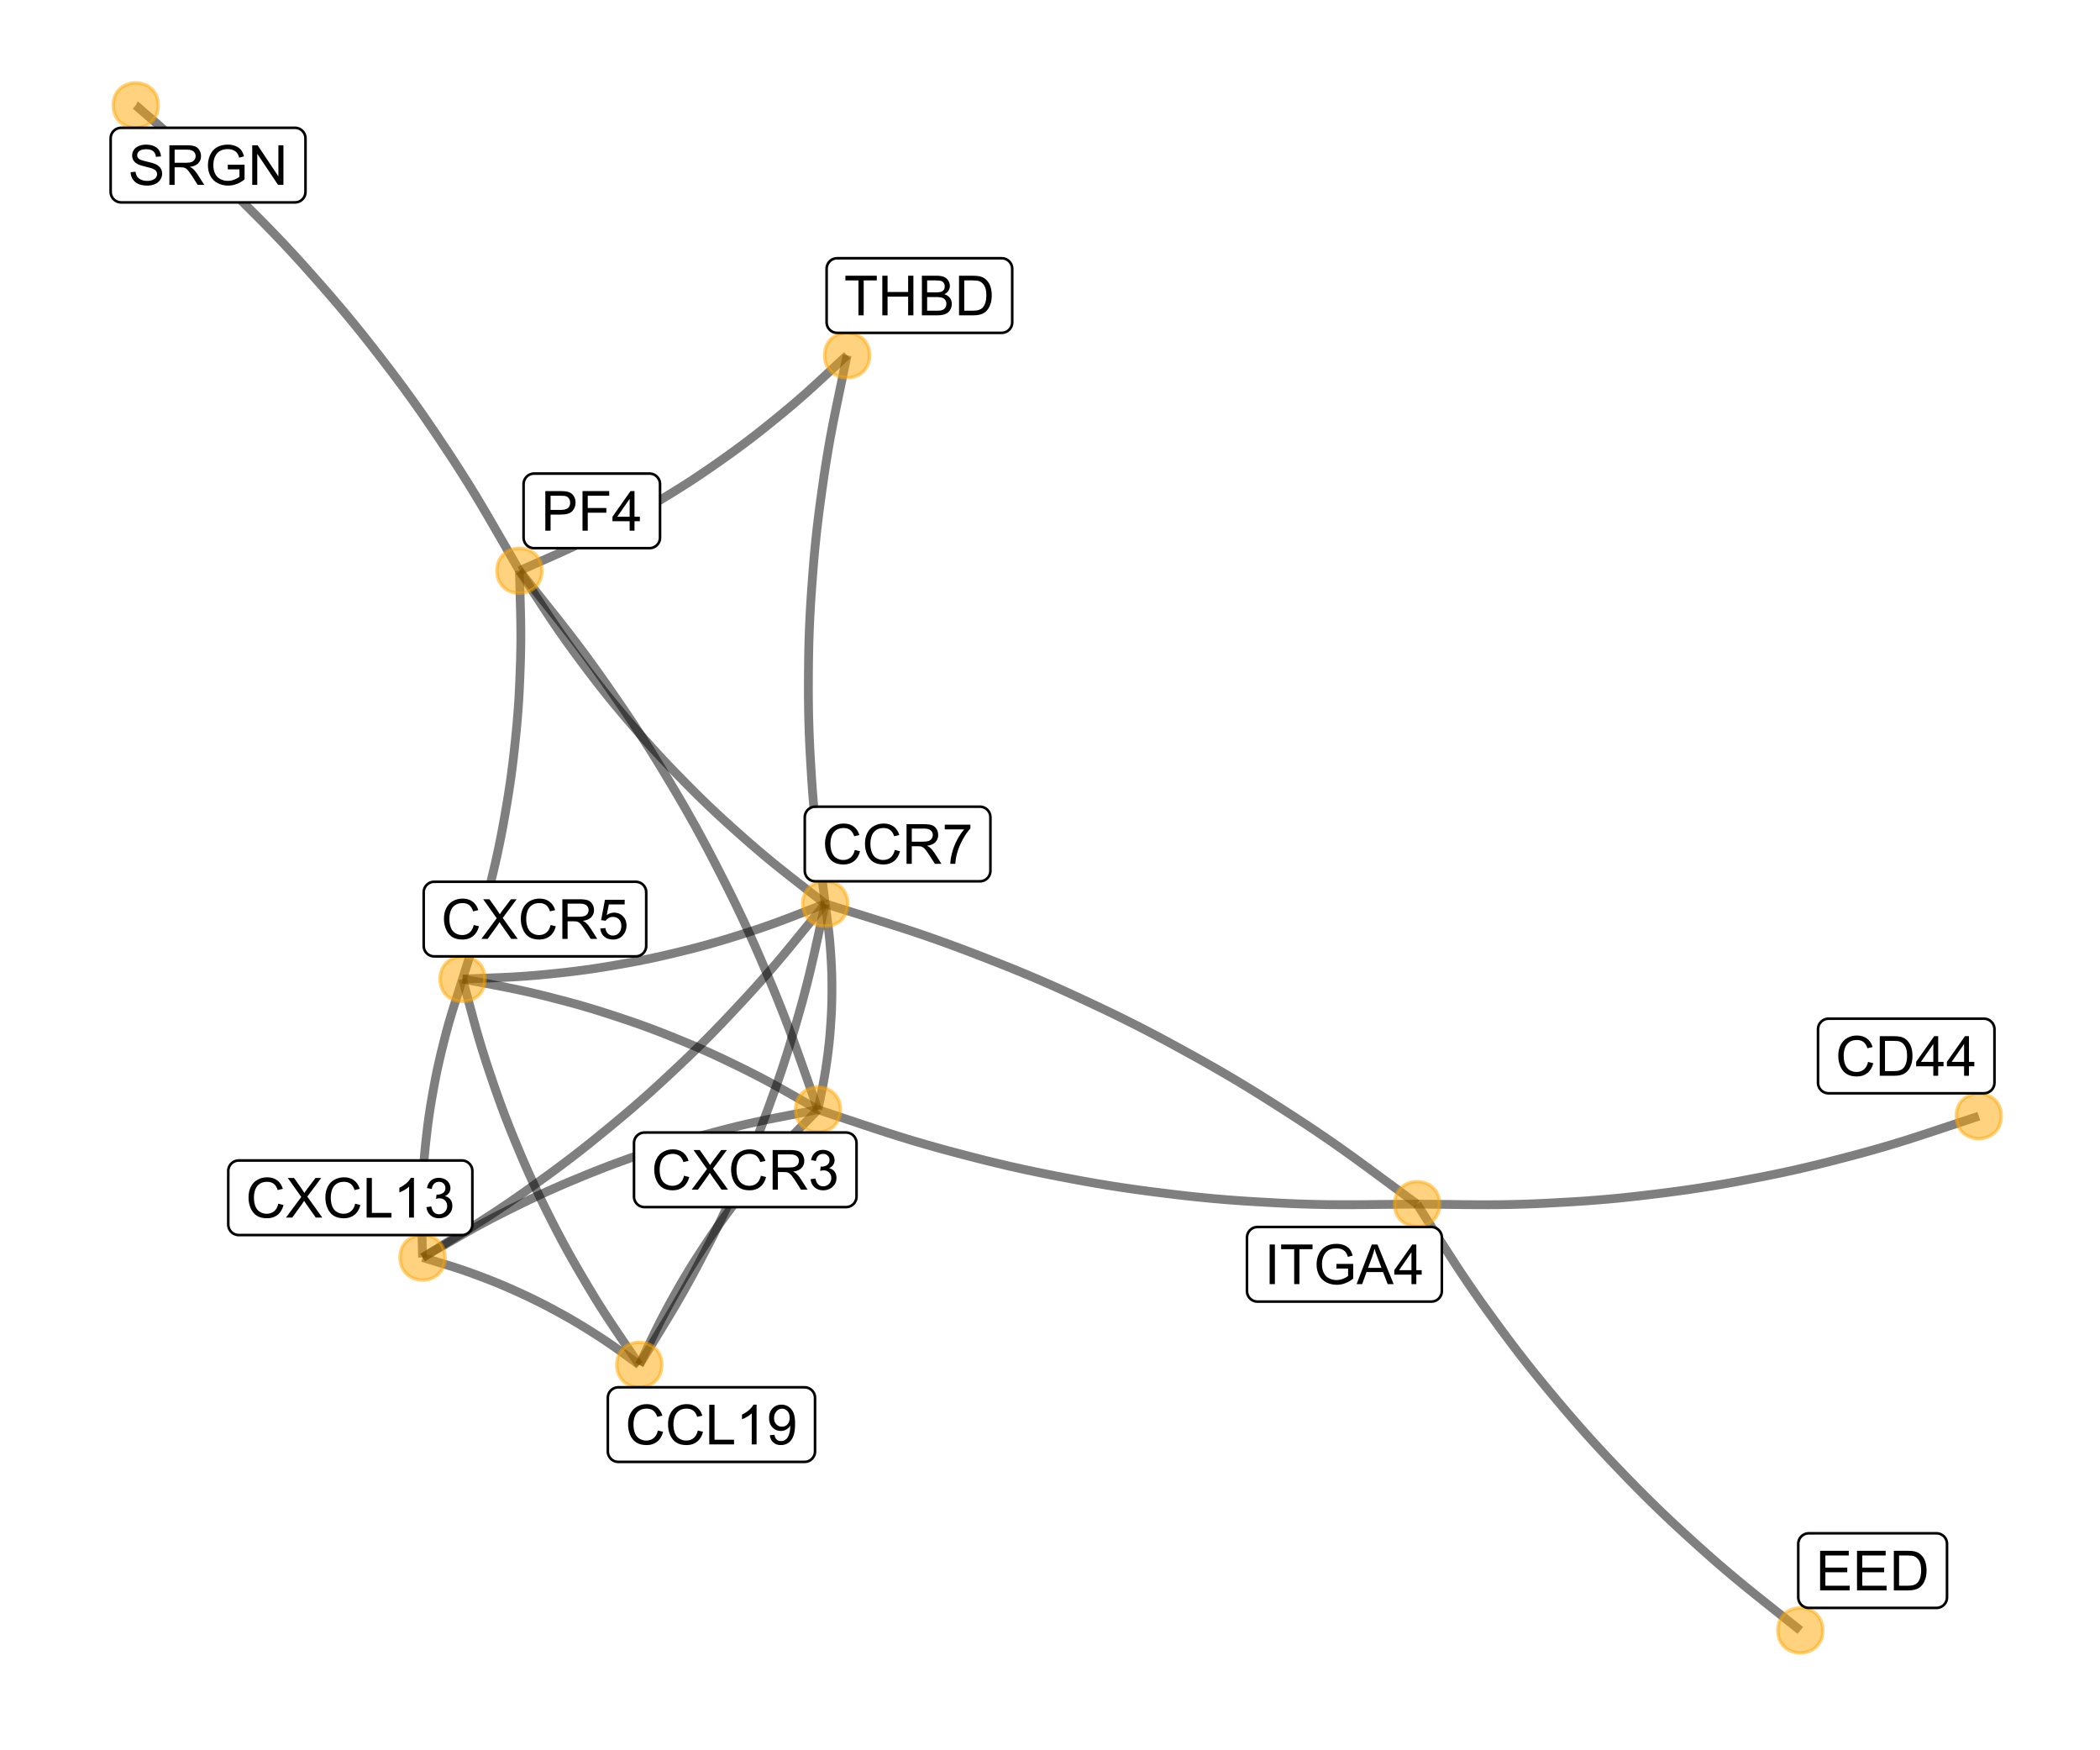 <?xml version="1.0" encoding="UTF-8"?>
<svg xmlns="http://www.w3.org/2000/svg" xmlns:xlink="http://www.w3.org/1999/xlink" width="432pt" height="360pt" viewBox="0 0 432 360" version="1.1">
<defs>
<g>
<symbol overflow="visible" id="glyph0-0">
<path style="stroke:none;" d="M 1.422 0 L 1.422 -7.113 L 7.113 -7.113 L 7.113 0 Z M 1.602 -0.18 L 6.934 -0.18 L 6.934 -6.934 L 1.602 -6.934 Z M 1.602 -0.18 "/>
</symbol>
<symbol overflow="visible" id="glyph0-1">
<path style="stroke:none;" d="M 6.691 -2.855 L 7.77 -2.586 C 7.543 -1.695 7.133 -1.02 6.547 -0.559 C 5.957 -0.09 5.242 0.141 4.395 0.141 C 3.516 0.141 2.801 -0.035 2.254 -0.395 C 1.703 -0.75 1.285 -1.27 0.996 -1.949 C 0.707 -2.625 0.562 -3.352 0.566 -4.133 C 0.562 -4.977 0.723 -5.719 1.051 -6.352 C 1.371 -6.984 1.836 -7.465 2.438 -7.793 C 3.035 -8.121 3.691 -8.285 4.414 -8.285 C 5.227 -8.285 5.914 -8.074 6.469 -7.66 C 7.023 -7.242 7.41 -6.66 7.629 -5.914 L 6.57 -5.664 C 6.375 -6.254 6.102 -6.684 5.746 -6.957 C 5.383 -7.223 4.93 -7.359 4.391 -7.363 C 3.758 -7.359 3.234 -7.211 2.82 -6.914 C 2.398 -6.613 2.105 -6.207 1.934 -5.703 C 1.762 -5.195 1.676 -4.676 1.68 -4.141 C 1.676 -3.445 1.777 -2.84 1.98 -2.324 C 2.184 -1.805 2.496 -1.418 2.922 -1.168 C 3.348 -0.91 3.809 -0.785 4.309 -0.785 C 4.906 -0.785 5.418 -0.957 5.84 -1.305 C 6.258 -1.652 6.543 -2.168 6.691 -2.855 Z M 6.691 -2.855 "/>
</symbol>
<symbol overflow="visible" id="glyph0-2">
<path style="stroke:none;" d="M 0.051 0 L 3.199 -4.246 L 0.422 -8.148 L 1.707 -8.148 L 3.184 -6.059 C 3.488 -5.621 3.707 -5.285 3.84 -5.059 C 4.02 -5.348 4.234 -5.656 4.484 -5.984 L 6.125 -8.148 L 7.297 -8.148 L 4.434 -4.309 L 7.52 0 L 6.184 0 L 4.133 -2.906 C 4.016 -3.07 3.898 -3.25 3.777 -3.449 C 3.594 -3.152 3.465 -2.949 3.391 -2.84 L 1.344 0 Z M 0.051 0 "/>
</symbol>
<symbol overflow="visible" id="glyph0-3">
<path style="stroke:none;" d="M 0.832 0 L 0.832 -8.148 L 1.91 -8.148 L 1.91 -0.961 L 5.926 -0.961 L 5.926 0 Z M 0.832 0 "/>
</symbol>
<symbol overflow="visible" id="glyph0-4">
<path style="stroke:none;" d="M 4.238 0 L 3.238 0 L 3.238 -6.375 C 2.996 -6.145 2.68 -5.914 2.293 -5.684 C 1.898 -5.453 1.547 -5.281 1.238 -5.168 L 1.238 -6.137 C 1.793 -6.395 2.285 -6.715 2.707 -7.09 C 3.125 -7.465 3.418 -7.828 3.594 -8.18 L 4.238 -8.18 Z M 4.238 0 "/>
</symbol>
<symbol overflow="visible" id="glyph0-5">
<path style="stroke:none;" d="M 0.477 -2.152 L 1.477 -2.285 C 1.594 -1.715 1.789 -1.305 2.062 -1.059 C 2.336 -0.805 2.672 -0.68 3.074 -0.684 C 3.539 -0.68 3.934 -0.844 4.262 -1.172 C 4.582 -1.496 4.746 -1.898 4.75 -2.383 C 4.746 -2.84 4.598 -3.219 4.301 -3.52 C 4 -3.816 3.617 -3.965 3.156 -3.969 C 2.965 -3.965 2.73 -3.93 2.449 -3.855 L 2.562 -4.734 C 2.625 -4.727 2.68 -4.723 2.723 -4.723 C 3.148 -4.723 3.531 -4.832 3.871 -5.055 C 4.211 -5.277 4.383 -5.621 4.383 -6.086 C 4.383 -6.449 4.258 -6.754 4.012 -6.996 C 3.762 -7.238 3.441 -7.359 3.051 -7.359 C 2.66 -7.359 2.336 -7.234 2.078 -6.992 C 1.816 -6.742 1.648 -6.375 1.578 -5.891 L 0.578 -6.07 C 0.699 -6.738 0.977 -7.254 1.41 -7.625 C 1.844 -7.992 2.383 -8.18 3.027 -8.18 C 3.469 -8.18 3.879 -8.082 4.254 -7.895 C 4.629 -7.699 4.914 -7.441 5.113 -7.113 C 5.312 -6.781 5.414 -6.43 5.414 -6.062 C 5.414 -5.707 5.316 -5.387 5.129 -5.102 C 4.938 -4.809 4.66 -4.578 4.289 -4.414 C 4.77 -4.297 5.141 -4.066 5.41 -3.719 C 5.676 -3.367 5.812 -2.93 5.812 -2.406 C 5.812 -1.691 5.551 -1.09 5.035 -0.598 C 4.512 -0.105 3.855 0.141 3.066 0.145 C 2.348 0.141 1.754 -0.07 1.285 -0.492 C 0.809 -0.918 0.539 -1.469 0.477 -2.152 Z M 0.477 -2.152 "/>
</symbol>
<symbol overflow="visible" id="glyph0-6">
<path style="stroke:none;" d="M 0.895 0 L 0.895 -8.148 L 4.508 -8.148 C 5.23 -8.145 5.785 -8.07 6.164 -7.926 C 6.539 -7.777 6.84 -7.52 7.066 -7.152 C 7.293 -6.781 7.406 -6.371 7.406 -5.926 C 7.406 -5.344 7.219 -4.855 6.844 -4.461 C 6.469 -4.062 5.891 -3.812 5.113 -3.707 C 5.395 -3.566 5.609 -3.43 5.762 -3.301 C 6.074 -3.008 6.375 -2.648 6.656 -2.219 L 8.074 0 L 6.719 0 L 5.641 -1.695 C 5.324 -2.18 5.066 -2.555 4.863 -2.816 C 4.66 -3.074 4.477 -3.258 4.316 -3.363 C 4.152 -3.465 3.988 -3.535 3.824 -3.578 C 3.699 -3.602 3.5 -3.613 3.223 -3.617 L 1.973 -3.617 L 1.973 0 Z M 1.973 -4.551 L 4.289 -4.551 C 4.781 -4.547 5.164 -4.598 5.445 -4.703 C 5.719 -4.801 5.93 -4.965 6.078 -5.191 C 6.219 -5.418 6.293 -5.66 6.297 -5.926 C 6.293 -6.305 6.152 -6.621 5.875 -6.871 C 5.594 -7.117 5.152 -7.242 4.551 -7.246 L 1.973 -7.246 Z M 1.973 -4.551 "/>
</symbol>
<symbol overflow="visible" id="glyph0-7">
<path style="stroke:none;" d="M 0.473 -2.133 L 1.523 -2.223 C 1.602 -1.707 1.781 -1.324 2.062 -1.07 C 2.344 -0.809 2.684 -0.68 3.09 -0.684 C 3.566 -0.68 3.977 -0.859 4.312 -1.227 C 4.645 -1.586 4.809 -2.07 4.812 -2.672 C 4.809 -3.242 4.648 -3.691 4.332 -4.023 C 4.008 -4.352 3.59 -4.516 3.074 -4.52 C 2.75 -4.516 2.457 -4.441 2.199 -4.297 C 1.938 -4.148 1.734 -3.961 1.59 -3.73 L 0.648 -3.852 L 1.438 -8.035 L 5.492 -8.035 L 5.492 -7.078 L 2.238 -7.078 L 1.801 -4.891 C 2.285 -5.23 2.801 -5.402 3.34 -5.402 C 4.051 -5.402 4.648 -5.152 5.141 -4.66 C 5.625 -4.164 5.871 -3.531 5.875 -2.762 C 5.871 -2.02 5.656 -1.383 5.23 -0.852 C 4.703 -0.188 3.988 0.141 3.09 0.141 C 2.344 0.141 1.738 -0.066 1.273 -0.48 C 0.805 -0.895 0.539 -1.445 0.473 -2.133 Z M 0.473 -2.133 "/>
</symbol>
<symbol overflow="visible" id="glyph0-8">
<path style="stroke:none;" d="M 0.879 0 L 0.879 -8.148 L 3.949 -8.148 C 4.488 -8.145 4.902 -8.117 5.191 -8.07 C 5.59 -8 5.922 -7.875 6.195 -7.688 C 6.461 -7.5 6.68 -7.234 6.848 -6.898 C 7.012 -6.559 7.094 -6.191 7.098 -5.789 C 7.094 -5.094 6.875 -4.508 6.434 -4.031 C 5.992 -3.551 5.195 -3.309 4.047 -3.312 L 1.957 -3.312 L 1.957 0 Z M 1.957 -4.273 L 4.062 -4.273 C 4.754 -4.27 5.25 -4.398 5.543 -4.66 C 5.836 -4.918 5.98 -5.285 5.984 -5.758 C 5.98 -6.098 5.895 -6.391 5.727 -6.633 C 5.551 -6.875 5.324 -7.035 5.047 -7.113 C 4.859 -7.16 4.523 -7.184 4.039 -7.184 L 1.957 -7.184 Z M 1.957 -4.273 "/>
</symbol>
<symbol overflow="visible" id="glyph0-9">
<path style="stroke:none;" d="M 0.934 0 L 0.934 -8.148 L 6.43 -8.148 L 6.43 -7.184 L 2.012 -7.184 L 2.012 -4.664 L 5.836 -4.664 L 5.836 -3.699 L 2.012 -3.699 L 2.012 0 Z M 0.934 0 "/>
</symbol>
<symbol overflow="visible" id="glyph0-10">
<path style="stroke:none;" d="M 3.68 0 L 3.68 -1.949 L 0.145 -1.949 L 0.145 -2.867 L 3.863 -8.148 L 4.68 -8.148 L 4.68 -2.867 L 5.781 -2.867 L 5.781 -1.949 L 4.68 -1.949 L 4.68 0 Z M 3.68 -2.867 L 3.68 -6.539 L 1.129 -2.867 Z M 3.68 -2.867 "/>
</symbol>
<symbol overflow="visible" id="glyph0-11">
<path style="stroke:none;" d="M 0.621 -1.883 L 1.582 -1.973 C 1.664 -1.516 1.82 -1.188 2.051 -0.988 C 2.277 -0.781 2.57 -0.68 2.934 -0.684 C 3.238 -0.68 3.508 -0.75 3.742 -0.895 C 3.973 -1.031 4.164 -1.219 4.312 -1.457 C 4.461 -1.691 4.582 -2.008 4.684 -2.41 C 4.781 -2.809 4.832 -3.219 4.836 -3.633 C 4.832 -3.676 4.832 -3.742 4.828 -3.836 C 4.625 -3.512 4.352 -3.254 4.008 -3.059 C 3.66 -2.859 3.285 -2.758 2.883 -2.762 C 2.207 -2.758 1.637 -3.004 1.172 -3.496 C 0.703 -3.984 0.469 -4.629 0.473 -5.43 C 0.469 -6.254 0.711 -6.918 1.203 -7.422 C 1.688 -7.926 2.301 -8.18 3.035 -8.18 C 3.562 -8.18 4.043 -8.035 4.484 -7.75 C 4.922 -7.465 5.258 -7.059 5.484 -6.531 C 5.711 -6.004 5.824 -5.238 5.828 -4.238 C 5.824 -3.195 5.711 -2.367 5.488 -1.754 C 5.262 -1.133 4.926 -0.664 4.48 -0.344 C 4.031 -0.02 3.508 0.141 2.91 0.141 C 2.273 0.141 1.754 -0.035 1.352 -0.391 C 0.945 -0.742 0.703 -1.238 0.621 -1.883 Z M 4.719 -5.48 C 4.715 -6.051 4.562 -6.508 4.258 -6.844 C 3.949 -7.18 3.582 -7.348 3.156 -7.352 C 2.707 -7.348 2.32 -7.164 1.992 -6.805 C 1.664 -6.438 1.5 -5.969 1.5 -5.395 C 1.5 -4.875 1.656 -4.453 1.969 -4.129 C 2.281 -3.805 2.668 -3.645 3.129 -3.645 C 3.59 -3.645 3.969 -3.805 4.27 -4.129 C 4.566 -4.453 4.715 -4.902 4.719 -5.48 Z M 4.719 -5.48 "/>
</symbol>
<symbol overflow="visible" id="glyph0-12">
<path style="stroke:none;" d="M 2.949 0 L 2.949 -7.184 L 0.266 -7.184 L 0.266 -8.148 L 6.723 -8.148 L 6.723 -7.184 L 4.027 -7.184 L 4.027 0 Z M 2.949 0 "/>
</symbol>
<symbol overflow="visible" id="glyph0-13">
<path style="stroke:none;" d="M 0.91 0 L 0.91 -8.148 L 1.988 -8.148 L 1.988 -4.801 L 6.223 -4.801 L 6.223 -8.148 L 7.301 -8.148 L 7.301 0 L 6.223 0 L 6.223 -3.84 L 1.988 -3.84 L 1.988 0 Z M 0.91 0 "/>
</symbol>
<symbol overflow="visible" id="glyph0-14">
<path style="stroke:none;" d="M 0.832 0 L 0.832 -8.148 L 3.891 -8.148 C 4.512 -8.145 5.008 -8.062 5.387 -7.898 C 5.762 -7.734 6.059 -7.48 6.27 -7.137 C 6.48 -6.793 6.586 -6.434 6.59 -6.062 C 6.586 -5.711 6.492 -5.383 6.305 -5.078 C 6.117 -4.77 5.832 -4.523 5.453 -4.336 C 5.941 -4.188 6.32 -3.938 6.586 -3.594 C 6.852 -3.242 6.984 -2.832 6.984 -2.363 C 6.984 -1.977 6.902 -1.621 6.742 -1.297 C 6.578 -0.965 6.379 -0.715 6.145 -0.539 C 5.906 -0.359 5.609 -0.223 5.254 -0.137 C 4.895 -0.043 4.457 0 3.941 0 Z M 1.91 -4.723 L 3.672 -4.723 C 4.148 -4.723 4.492 -4.754 4.703 -4.816 C 4.973 -4.898 5.18 -5.031 5.32 -5.223 C 5.461 -5.41 5.531 -5.648 5.531 -5.934 C 5.531 -6.203 5.465 -6.441 5.336 -6.648 C 5.203 -6.852 5.016 -6.992 4.777 -7.07 C 4.535 -7.145 4.125 -7.184 3.539 -7.184 L 1.91 -7.184 Z M 1.91 -0.961 L 3.941 -0.961 C 4.285 -0.961 4.527 -0.973 4.672 -1 C 4.918 -1.043 5.129 -1.117 5.297 -1.223 C 5.461 -1.324 5.598 -1.477 5.707 -1.676 C 5.812 -1.871 5.863 -2.098 5.867 -2.363 C 5.863 -2.66 5.785 -2.926 5.633 -3.152 C 5.477 -3.375 5.262 -3.531 4.988 -3.625 C 4.707 -3.715 4.312 -3.762 3.797 -3.762 L 1.91 -3.762 Z M 1.91 -0.961 "/>
</symbol>
<symbol overflow="visible" id="glyph0-15">
<path style="stroke:none;" d="M 0.879 0 L 0.879 -8.148 L 3.684 -8.148 C 4.312 -8.145 4.797 -8.105 5.137 -8.031 C 5.602 -7.918 6 -7.723 6.328 -7.445 C 6.758 -7.082 7.078 -6.617 7.293 -6.055 C 7.504 -5.484 7.609 -4.84 7.613 -4.117 C 7.609 -3.496 7.539 -2.949 7.395 -2.473 C 7.25 -1.996 7.062 -1.598 6.84 -1.285 C 6.609 -0.969 6.363 -0.723 6.098 -0.547 C 5.828 -0.363 5.504 -0.227 5.125 -0.137 C 4.746 -0.043 4.309 0 3.816 0 Z M 1.957 -0.961 L 3.695 -0.961 C 4.23 -0.961 4.652 -1.008 4.957 -1.109 C 5.262 -1.207 5.504 -1.352 5.691 -1.535 C 5.941 -1.789 6.141 -2.129 6.285 -2.562 C 6.426 -2.992 6.496 -3.516 6.5 -4.133 C 6.496 -4.984 6.359 -5.641 6.082 -6.098 C 5.801 -6.555 5.461 -6.863 5.062 -7.02 C 4.773 -7.129 4.309 -7.184 3.668 -7.184 L 1.957 -7.184 Z M 1.957 -0.961 "/>
</symbol>
<symbol overflow="visible" id="glyph0-16">
<path style="stroke:none;" d="M 1.062 0 L 1.062 -8.148 L 2.141 -8.148 L 2.141 0 Z M 1.062 0 "/>
</symbol>
<symbol overflow="visible" id="glyph0-17">
<path style="stroke:none;" d="M 4.691 -3.195 L 4.691 -4.152 L 8.141 -4.156 L 8.141 -1.133 C 7.609 -0.707 7.062 -0.391 6.5 -0.18 C 5.934 0.035 5.359 0.141 4.77 0.141 C 3.965 0.141 3.234 -0.031 2.586 -0.375 C 1.93 -0.719 1.438 -1.215 1.105 -1.863 C 0.77 -2.512 0.602 -3.234 0.605 -4.035 C 0.602 -4.824 0.77 -5.562 1.102 -6.254 C 1.434 -6.938 1.91 -7.449 2.535 -7.785 C 3.156 -8.117 3.871 -8.285 4.684 -8.285 C 5.27 -8.285 5.805 -8.188 6.281 -8 C 6.758 -7.805 7.129 -7.539 7.402 -7.203 C 7.668 -6.859 7.875 -6.414 8.02 -5.867 L 7.047 -5.602 C 6.922 -6.016 6.77 -6.34 6.59 -6.578 C 6.406 -6.812 6.148 -7.004 5.812 -7.148 C 5.477 -7.289 5.102 -7.359 4.691 -7.363 C 4.195 -7.359 3.77 -7.285 3.41 -7.137 C 3.051 -6.988 2.762 -6.789 2.543 -6.547 C 2.32 -6.297 2.148 -6.031 2.027 -5.742 C 1.82 -5.234 1.715 -4.688 1.719 -4.102 C 1.715 -3.375 1.84 -2.766 2.094 -2.277 C 2.34 -1.785 2.703 -1.422 3.184 -1.188 C 3.66 -0.949 4.168 -0.832 4.707 -0.832 C 5.168 -0.832 5.625 -0.922 6.074 -1.102 C 6.516 -1.281 6.852 -1.473 7.086 -1.68 L 7.086 -3.195 Z M 4.691 -3.195 "/>
</symbol>
<symbol overflow="visible" id="glyph0-18">
<path style="stroke:none;" d="M -0.016 0 L 3.113 -8.148 L 4.273 -8.148 L 7.609 0 L 6.379 0 L 5.43 -2.469 L 2.023 -2.469 L 1.129 0 Z M 2.336 -3.344 L 5.098 -3.344 L 4.246 -5.602 C 3.984 -6.285 3.793 -6.848 3.668 -7.293 C 3.562 -6.766 3.414 -6.246 3.23 -5.734 Z M 2.336 -3.344 "/>
</symbol>
<symbol overflow="visible" id="glyph0-19">
<path style="stroke:none;" d="M 0.539 -7.078 L 0.539 -8.043 L 5.812 -8.043 L 5.812 -7.262 C 5.293 -6.707 4.777 -5.977 4.27 -5.062 C 3.758 -4.148 3.363 -3.207 3.09 -2.238 C 2.887 -1.559 2.762 -0.812 2.707 0 L 1.68 0 C 1.688 -0.641 1.812 -1.414 2.055 -2.32 C 2.293 -3.227 2.641 -4.102 3.094 -4.949 C 3.543 -5.789 4.02 -6.5 4.527 -7.078 Z M 0.539 -7.078 "/>
</symbol>
<symbol overflow="visible" id="glyph0-20">
<path style="stroke:none;" d="M 0.898 0 L 0.898 -8.148 L 6.789 -8.148 L 6.789 -7.184 L 1.977 -7.184 L 1.977 -4.691 L 6.484 -4.691 L 6.484 -3.734 L 1.977 -3.734 L 1.977 -0.961 L 6.98 -0.961 L 6.98 0 Z M 0.898 0 "/>
</symbol>
<symbol overflow="visible" id="glyph0-21">
<path style="stroke:none;" d="M 0.512 -2.617 L 1.527 -2.707 C 1.574 -2.297 1.688 -1.961 1.863 -1.703 C 2.039 -1.441 2.312 -1.23 2.684 -1.07 C 3.051 -0.906 3.465 -0.824 3.934 -0.828 C 4.34 -0.824 4.703 -0.887 5.023 -1.012 C 5.336 -1.133 5.57 -1.301 5.727 -1.512 C 5.875 -1.723 5.953 -1.953 5.957 -2.211 C 5.953 -2.461 5.879 -2.684 5.734 -2.879 C 5.582 -3.066 5.336 -3.23 5 -3.363 C 4.777 -3.445 4.297 -3.574 3.551 -3.758 C 2.801 -3.934 2.273 -4.105 1.977 -4.27 C 1.586 -4.469 1.297 -4.723 1.109 -5.027 C 0.914 -5.328 0.82 -5.664 0.824 -6.039 C 0.82 -6.449 0.938 -6.832 1.172 -7.191 C 1.406 -7.547 1.746 -7.82 2.195 -8.008 C 2.641 -8.191 3.141 -8.285 3.691 -8.285 C 4.293 -8.285 4.824 -8.188 5.289 -7.992 C 5.746 -7.797 6.102 -7.512 6.352 -7.137 C 6.598 -6.758 6.73 -6.328 6.754 -5.852 L 5.719 -5.773 C 5.664 -6.285 5.473 -6.676 5.152 -6.941 C 4.828 -7.203 4.355 -7.336 3.734 -7.336 C 3.078 -7.336 2.605 -7.215 2.309 -6.977 C 2.012 -6.734 1.863 -6.445 1.863 -6.113 C 1.863 -5.816 1.969 -5.578 2.18 -5.391 C 2.383 -5.199 2.922 -5.004 3.801 -4.809 C 4.676 -4.609 5.277 -4.438 5.605 -4.289 C 6.078 -4.07 6.43 -3.793 6.656 -3.457 C 6.883 -3.121 6.996 -2.734 6.996 -2.301 C 6.996 -1.867 6.871 -1.457 6.621 -1.074 C 6.371 -0.688 6.012 -0.391 5.551 -0.18 C 5.082 0.035 4.562 0.141 3.984 0.141 C 3.246 0.141 2.625 0.035 2.129 -0.18 C 1.629 -0.395 1.238 -0.719 0.957 -1.152 C 0.672 -1.582 0.523 -2.07 0.512 -2.617 Z M 0.512 -2.617 "/>
</symbol>
<symbol overflow="visible" id="glyph0-22">
<path style="stroke:none;" d="M 0.867 0 L 0.867 -8.148 L 1.973 -8.148 L 6.25 -1.75 L 6.25 -8.148 L 7.285 -8.148 L 7.285 0 L 6.18 0 L 1.902 -6.402 L 1.902 0 Z M 0.867 0 "/>
</symbol>
</g>
<clipPath id="clip1">
  <path d="M 8.965 5.977 L 426.02 5.977 L 426.02 351.031 L 8.965 351.031 Z M 8.965 5.977 "/>
</clipPath>
</defs>
<g id="surface14">
<rect x="0" y="0" width="432" height="360" style="fill:rgb(100%,100%,100%);fill-opacity:1;stroke:none;"/>
<rect x="0" y="0" width="432" height="360" style="fill:rgb(100%,100%,100%);fill-opacity:1;stroke:none;"/>
<path style="fill:none;stroke-width:1.164;stroke-linecap:round;stroke-linejoin:round;stroke:rgb(100%,100%,100%);stroke-opacity:1;stroke-miterlimit:10;" d="M 0 360 L 432 360 L 432 0 L 0 0 Z M 0 360 "/>
<g clip-path="url(#clip1)" clip-rule="nonzero">
<path style=" stroke:none;fill-rule:nonzero;fill:rgb(100%,100%,100%);fill-opacity:1;" d="M 8.965 351.035 L 426.02 351.035 L 426.02 5.98 L 8.965 5.98 Z M 8.965 351.035 "/>
</g>
<path style="fill:none;stroke-width:1.814;stroke-linecap:butt;stroke-linejoin:round;stroke:rgb(0%,0%,0%);stroke-opacity:0.502;stroke-miterlimit:10;" d="M 86.926 258.652 L 87.086 258.555 L 88.012 257.98 L 89.887 256.82 L 92.32 255.312 L 94.789 253.781 L 97.059 252.367 L 99.137 251.047 L 101.09 249.785 L 102.574 248.805 L 104.469 247.531 L 106.293 246.273 L 108 245.078 L 109.578 243.953 L 111.102 242.863 L 112.695 241.715 L 114.406 240.461 L 116.199 239.121 L 117.609 238.047 L 119.414 236.652 L 121.152 235.277 L 122.773 233.969 L 124.273 232.746 L 125.723 231.555 L 127.234 230.301 L 128.859 228.938 L 130.559 227.484 L 131.895 226.316 L 133.602 224.805 L 135.246 223.316 L 136.777 221.902 L 138.191 220.582 L 139.559 219.301 L 140.984 217.949 L 142.516 216.48 L 144.113 214.914 L 145.371 213.664 L 146.973 212.039 L 148.516 210.445 L 149.949 208.934 L 151.273 207.523 L 152.551 206.152 L 153.887 204.711 L 155.312 203.145 L 156.805 201.477 L 157.977 200.145 L 159.473 198.41 L 160.988 196.617 L 162.586 194.688 L 164.312 192.574 L 166.168 190.301 L 167.922 188.152 L 169.168 186.621 L 169.703 185.965 L 169.762 185.895 "/>
<path style="fill:none;stroke-width:1.814;stroke-linecap:butt;stroke-linejoin:round;stroke:rgb(0%,0%,0%);stroke-opacity:0.502;stroke-miterlimit:10;" d="M 95.152 201.367 L 95.078 201.602 L 94.695 202.801 L 94.074 204.75 L 93.453 206.703 L 92.91 208.449 L 92.434 210.062 L 92.27 210.637 L 91.832 212.223 L 91.441 213.727 L 91.098 215.094 L 90.77 216.426 L 90.422 217.887 L 90.066 219.473 L 89.941 220.055 L 89.609 221.668 L 89.32 223.195 L 89.066 224.582 L 88.828 225.934 L 88.578 227.414 L 88.332 229.02 L 88.246 229.609 L 88.02 231.238 L 87.832 232.781 L 87.672 234.184 L 87.523 235.547 L 87.375 237.043 L 87.23 238.66 L 87.184 239.254 L 87.07 240.895 L 86.984 242.449 L 86.918 243.855 L 86.859 245.227 L 86.809 246.73 L 86.773 248.355 L 86.77 248.949 L 86.766 250.613 L 86.785 252.371 L 86.824 254.34 L 86.875 256.461 L 86.914 258.086 L 86.926 258.641 L 86.926 258.652 "/>
<path style="fill:none;stroke-width:1.814;stroke-linecap:butt;stroke-linejoin:round;stroke:rgb(0%,0%,0%);stroke-opacity:0.502;stroke-miterlimit:10;" d="M 95.152 201.367 L 95.215 201.168 L 95.566 200.051 L 96.223 197.961 L 96.996 195.5 L 97.723 193.184 L 98.363 191.082 L 98.941 189.121 L 99.32 187.77 L 99.844 185.844 L 100.328 183.98 L 100.762 182.254 L 101.152 180.645 L 101.547 179.008 L 101.961 177.23 L 102.383 175.32 L 102.672 173.957 L 103.066 171.996 L 103.43 170.109 L 103.746 168.355 L 104.027 166.723 L 104.312 165.066 L 104.605 163.262 L 104.902 161.328 L 105.102 159.949 L 105.363 157.969 L 105.598 156.059 L 105.797 154.289 L 105.973 152.641 L 106.145 150.969 L 106.32 149.148 L 106.488 147.203 L 106.594 145.809 L 106.727 143.816 L 106.832 141.895 L 106.914 140.117 L 106.977 138.461 L 107.039 136.781 L 107.094 134.953 L 107.129 133 L 107.145 131.605 L 107.141 129.594 L 107.117 127.512 L 107.066 125.25 L 107 122.758 L 106.93 120.219 L 106.875 118.289 L 106.852 117.461 L 106.848 117.387 "/>
<path style="fill:none;stroke-width:1.814;stroke-linecap:butt;stroke-linejoin:round;stroke:rgb(0%,0%,0%);stroke-opacity:0.502;stroke-miterlimit:10;" d="M 95.152 201.367 L 95.375 201.359 L 96.57 201.312 L 98.738 201.23 L 101.172 201.137 L 103.414 201.043 L 105.441 200.945 L 107.355 200.824 L 107.918 200.785 L 109.805 200.641 L 111.613 200.48 L 113.273 200.312 L 114.824 200.152 L 116.441 199.977 L 118.203 199.766 L 120.066 199.527 L 120.625 199.449 L 122.496 199.18 L 124.289 198.898 L 125.934 198.621 L 127.473 198.359 L 129.074 198.074 L 130.816 197.75 L 132.66 197.387 L 133.211 197.273 L 135.062 196.879 L 136.832 196.477 L 138.457 196.094 L 139.973 195.727 L 141.551 195.34 L 143.27 194.898 L 145.086 194.414 L 145.629 194.266 L 147.449 193.746 L 149.188 193.23 L 150.781 192.742 L 152.27 192.273 L 153.82 191.781 L 155.508 191.23 L 157.285 190.625 L 157.816 190.438 L 159.613 189.797 L 161.473 189.105 L 163.5 188.328 L 165.738 187.457 L 167.91 186.613 L 169.336 186.059 L 169.754 185.898 L 169.762 185.895 "/>
<path style="fill:none;stroke-width:1.814;stroke-linecap:butt;stroke-linejoin:round;stroke:rgb(0%,0%,0%);stroke-opacity:0.502;stroke-miterlimit:10;" d="M 95.152 201.367 L 95.207 201.566 L 95.512 202.688 L 96.082 204.809 L 96.766 207.336 L 97.41 209.723 L 98.012 211.887 L 98.594 213.891 L 99.066 215.473 L 99.672 217.41 L 100.273 219.27 L 100.848 220.984 L 101.391 222.578 L 101.945 224.188 L 102.559 225.926 L 103.234 227.781 L 103.809 229.32 L 104.543 231.211 L 105.266 233.023 L 105.953 234.699 L 106.602 236.254 L 107.262 237.82 L 107.988 239.516 L 108.785 241.32 L 109.461 242.82 L 110.316 244.656 L 111.16 246.418 L 111.957 248.047 L 112.707 249.555 L 113.469 251.074 L 114.305 252.715 L 115.223 254.465 L 115.996 255.914 L 116.973 257.691 L 117.93 259.395 L 118.832 260.965 L 119.684 262.418 L 120.543 263.887 L 121.488 265.465 L 122.516 267.152 L 123.387 268.547 L 124.484 270.266 L 125.641 272.027 L 126.914 273.93 L 128.324 276.016 L 129.781 278.16 L 130.922 279.844 L 131.453 280.625 L 131.516 280.719 "/>
<path style="fill:none;stroke-width:1.814;stroke-linecap:butt;stroke-linejoin:round;stroke:rgb(0%,0%,0%);stroke-opacity:0.502;stroke-miterlimit:10;" d="M 106.848 117.387 L 106.961 117.555 L 107.582 118.512 L 108.785 120.359 L 110.25 122.617 L 111.664 124.785 L 112.961 126.754 L 114.176 128.559 L 115.371 130.297 L 115.449 130.402 L 116.656 132.113 L 117.84 133.75 L 118.957 135.266 L 120.004 136.668 L 121.051 138.059 L 122.184 139.551 L 123.422 141.141 L 124.719 142.781 L 124.801 142.883 L 126.121 144.508 L 127.41 146.062 L 128.625 147.504 L 129.762 148.828 L 130.898 150.148 L 132.129 151.562 L 133.469 153.066 L 134.875 154.617 L 134.961 154.711 L 136.387 156.246 L 137.777 157.715 L 139.086 159.07 L 140.309 160.316 L 141.527 161.559 L 142.852 162.887 L 144.285 164.301 L 145.793 165.754 L 145.883 165.84 L 147.406 167.277 L 148.895 168.652 L 150.289 169.914 L 151.59 171.078 L 152.891 172.238 L 154.301 173.473 L 155.828 174.789 L 157.426 176.141 L 157.523 176.223 L 159.148 177.562 L 160.84 178.922 L 162.676 180.375 L 164.707 181.957 L 166.836 183.617 L 168.613 185.004 L 169.57 185.746 L 169.758 185.895 L 169.762 185.895 "/>
<path style="fill:none;stroke-width:1.814;stroke-linecap:butt;stroke-linejoin:round;stroke:rgb(0%,0%,0%);stroke-opacity:0.502;stroke-miterlimit:10;" d="M 106.848 117.387 L 107.047 117.301 L 108.129 116.824 L 110.125 115.941 L 112.426 114.926 L 114.562 113.98 L 116.492 113.105 L 118.289 112.27 L 119.188 111.84 L 120.941 110.984 L 122.613 110.145 L 124.148 109.352 L 125.574 108.609 L 127.039 107.836 L 128.629 106.984 L 130.309 106.059 L 131.176 105.57 L 132.863 104.602 L 134.477 103.652 L 135.957 102.762 L 137.332 101.922 L 138.742 101.055 L 140.27 100.102 L 141.887 99.062 L 142.719 98.52 L 144.34 97.441 L 145.887 96.387 L 147.305 95.402 L 148.621 94.473 L 149.969 93.516 L 151.43 92.457 L 152.977 91.316 L 153.77 90.719 L 155.312 89.535 L 156.785 88.383 L 158.137 87.301 L 159.387 86.289 L 160.672 85.242 L 162.059 84.094 L 163.523 82.852 L 164.273 82.203 L 165.75 80.91 L 167.262 79.547 L 168.898 78.047 L 170.695 76.383 L 172.488 74.719 L 173.77 73.531 L 174.238 73.098 L 174.262 73.074 "/>
<path style="fill:none;stroke-width:1.814;stroke-linecap:butt;stroke-linejoin:round;stroke:rgb(0%,0%,0%);stroke-opacity:0.502;stroke-miterlimit:10;" d="M 106.848 117.387 L 106.758 117.23 L 106.234 116.32 L 105.141 114.426 L 103.664 111.863 L 102.105 109.164 L 100.641 106.637 L 99.281 104.32 L 97.992 102.16 L 96.719 100.082 L 96.32 99.438 L 95.031 97.391 L 93.758 95.402 L 92.535 93.531 L 91.383 91.797 L 90.277 90.145 L 89.141 88.453 L 87.906 86.645 L 86.582 84.73 L 85.191 82.766 L 84.75 82.152 L 83.328 80.191 L 81.926 78.293 L 80.582 76.508 L 79.316 74.855 L 78.105 73.281 L 76.855 71.668 L 75.508 69.945 L 74.055 68.125 L 72.535 66.254 L 72.059 65.672 L 70.508 63.812 L 68.98 62.012 L 67.523 60.316 L 66.152 58.75 L 64.836 57.262 L 63.484 55.734 L 62.023 54.105 L 60.453 52.387 L 58.816 50.617 L 58.301 50.07 L 56.629 48.316 L 54.988 46.621 L 53.418 45.031 L 51.945 43.559 L 50.535 42.156 L 49.086 40.723 L 47.52 39.195 L 45.84 37.582 L 44.086 35.93 L 43.535 35.418 L 41.746 33.773 L 39.902 32.113 L 37.938 30.371 L 35.793 28.5 L 33.477 26.484 L 31.156 24.469 L 29.277 22.84 L 28.215 21.914 L 27.93 21.664 L 27.922 21.66 "/>
<path style="fill:none;stroke-width:1.814;stroke-linecap:butt;stroke-linejoin:round;stroke:rgb(0%,0%,0%);stroke-opacity:0.502;stroke-miterlimit:10;" d="M 131.516 280.719 L 131.305 280.566 L 130.266 279.816 L 128.691 278.68 L 127.195 277.602 L 125.859 276.66 L 124.719 275.883 L 123.449 275.039 L 122.246 274.27 L 121.16 273.582 L 120.055 272.898 L 118.824 272.152 L 117.648 271.457 L 116.324 270.699 L 115.074 270.012 L 113.941 269.398 L 112.797 268.789 L 111.52 268.125 L 110.297 267.512 L 108.926 266.844 L 107.637 266.238 L 106.465 265.703 L 105.281 265.172 L 103.965 264.594 L 102.703 264.059 L 101.293 263.488 L 99.965 262.969 L 98.758 262.512 L 97.543 262.059 L 96.188 261.57 L 94.898 261.121 L 93.43 260.637 L 91.855 260.145 L 90.066 259.602 L 88.234 259.047 L 87.109 258.707 L 86.926 258.652 "/>
<path style="fill:none;stroke-width:1.814;stroke-linecap:butt;stroke-linejoin:round;stroke:rgb(0%,0%,0%);stroke-opacity:0.502;stroke-miterlimit:10;" d="M 131.516 280.719 L 131.617 280.555 L 132.199 279.605 L 133.352 277.723 L 134.809 275.34 L 136.25 272.984 L 137.562 270.82 L 138.754 268.82 L 139.871 266.898 L 140.367 266.035 L 141.441 264.117 L 142.465 262.25 L 143.406 260.492 L 144.266 258.859 L 145.105 257.254 L 145.992 255.547 L 146.93 253.695 L 147.895 251.746 L 148.328 250.852 L 149.273 248.867 L 150.172 246.938 L 150.992 245.121 L 151.746 243.434 L 152.477 241.777 L 153.246 240.016 L 154.059 238.105 L 154.891 236.098 L 155.266 235.176 L 156.078 233.133 L 156.844 231.148 L 157.543 229.281 L 158.18 227.547 L 158.801 225.844 L 159.453 224.035 L 160.137 222.078 L 160.836 220.016 L 161.148 219.07 L 161.82 216.98 L 162.453 214.949 L 163.027 213.039 L 163.551 211.266 L 164.055 209.527 L 164.582 207.68 L 165.137 205.68 L 165.695 203.578 L 165.945 202.613 L 166.48 200.473 L 167.004 198.27 L 167.547 195.898 L 168.125 193.301 L 168.734 190.531 L 169.289 188.035 L 169.641 186.438 L 169.754 185.914 L 169.762 185.895 "/>
<path style="fill:none;stroke-width:1.814;stroke-linecap:butt;stroke-linejoin:round;stroke:rgb(0%,0%,0%);stroke-opacity:0.502;stroke-miterlimit:10;" d="M 168.266 228.238 L 168.32 227.969 L 168.582 226.695 L 168.941 224.926 L 169.266 223.316 L 169.531 221.883 L 169.637 221.266 L 169.863 219.879 L 170.051 218.594 L 170.211 217.43 L 170.371 216.207 L 170.527 214.848 L 170.594 214.227 L 170.727 212.828 L 170.828 211.535 L 170.91 210.363 L 170.988 209.133 L 171.055 207.762 L 171.078 207.141 L 171.117 205.734 L 171.133 204.438 L 171.137 203.262 L 171.133 202.031 L 171.113 200.66 L 171.094 200.035 L 171.039 198.633 L 170.969 197.336 L 170.895 196.164 L 170.809 194.934 L 170.695 193.566 L 170.637 192.945 L 170.484 191.527 L 170.297 189.992 L 170.07 188.242 L 169.855 186.613 L 169.762 185.922 L 169.762 185.895 "/>
<path style="fill:none;stroke-width:1.814;stroke-linecap:butt;stroke-linejoin:round;stroke:rgb(0%,0%,0%);stroke-opacity:0.502;stroke-miterlimit:10;" d="M 168.266 228.238 L 168.207 228.07 L 167.859 227.086 L 167.133 225.027 L 166.141 222.227 L 165.09 219.25 L 164.098 216.457 L 163.168 213.887 L 162.285 211.492 L 161.406 209.188 L 161.039 208.25 L 160.137 205.977 L 159.238 203.766 L 158.367 201.676 L 157.539 199.734 L 156.746 197.887 L 155.93 196 L 155.047 193.988 L 154.086 191.852 L 153.07 189.641 L 152.645 188.73 L 151.59 186.523 L 150.547 184.375 L 149.539 182.348 L 148.586 180.469 L 147.672 178.68 L 146.73 176.852 L 145.715 174.898 L 144.613 172.832 L 143.453 170.695 L 142.969 169.812 L 141.773 167.68 L 140.586 165.605 L 139.445 163.652 L 138.371 161.84 L 137.34 160.113 L 136.281 158.352 L 135.137 156.473 L 133.902 154.48 L 132.602 152.426 L 132.059 151.582 L 130.723 149.531 L 129.402 147.539 L 128.137 145.668 L 126.941 143.926 L 125.797 142.273 L 124.625 140.586 L 123.359 138.789 L 121.992 136.883 L 120.562 134.918 L 119.965 134.113 L 118.488 132.148 L 116.965 130.16 L 115.336 128.07 L 113.559 125.82 L 111.633 123.398 L 109.691 120.957 L 108.086 118.941 L 107.141 117.754 L 106.859 117.398 L 106.848 117.387 "/>
<path style="fill:none;stroke-width:1.814;stroke-linecap:butt;stroke-linejoin:round;stroke:rgb(0%,0%,0%);stroke-opacity:0.502;stroke-miterlimit:10;" d="M 168.266 228.238 L 168.438 228.293 L 169.43 228.625 L 171.504 229.32 L 174.316 230.258 L 177.281 231.25 L 180.062 232.172 L 182.629 233.012 L 185.035 233.773 L 187.371 234.492 L 188.16 234.727 L 190.492 235.41 L 192.77 236.055 L 194.934 236.645 L 196.949 237.18 L 198.879 237.688 L 200.859 238.199 L 202.98 238.738 L 205.246 239.289 L 207.598 239.844 L 208.398 240.023 L 210.77 240.551 L 213.086 241.039 L 215.281 241.488 L 217.332 241.891 L 219.289 242.266 L 221.297 242.645 L 223.453 243.039 L 225.75 243.441 L 228.133 243.836 L 228.941 243.965 L 231.344 244.332 L 233.688 244.668 L 235.91 244.969 L 237.98 245.234 L 239.957 245.48 L 241.988 245.727 L 244.164 245.977 L 246.484 246.223 L 248.887 246.461 L 249.703 246.535 L 252.121 246.742 L 254.484 246.922 L 256.723 247.074 L 258.805 247.199 L 260.797 247.312 L 262.836 247.426 L 265.023 247.531 L 267.355 247.625 L 269.77 247.699 L 270.59 247.719 L 273.027 247.766 L 275.512 247.785 L 278.145 247.785 L 280.996 247.766 L 284.074 247.734 L 287.156 247.707 L 289.668 247.68 L 291.105 247.668 L 291.508 247.664 L 291.512 247.664 "/>
<path style="fill:none;stroke-width:1.814;stroke-linecap:butt;stroke-linejoin:round;stroke:rgb(0%,0%,0%);stroke-opacity:0.502;stroke-miterlimit:10;" d="M 168.266 228.238 L 168.078 228.129 L 167.043 227.539 L 165.152 226.461 L 163.012 225.238 L 161.027 224.113 L 159.223 223.113 L 157.516 222.188 L 156.875 221.848 L 155.176 220.965 L 153.535 220.137 L 152.02 219.391 L 150.598 218.699 L 149.125 217.988 L 147.508 217.227 L 145.785 216.441 L 145.125 216.145 L 143.371 215.375 L 141.68 214.66 L 140.117 214.016 L 138.652 213.418 L 137.137 212.809 L 135.473 212.156 L 133.703 211.484 L 133.023 211.234 L 131.223 210.586 L 129.488 209.98 L 127.887 209.441 L 126.387 208.945 L 124.828 208.438 L 123.129 207.898 L 121.316 207.344 L 120.621 207.137 L 118.781 206.609 L 117.012 206.121 L 115.375 205.691 L 113.848 205.293 L 112.262 204.891 L 110.527 204.465 L 108.68 204.035 L 107.973 203.875 L 106.09 203.469 L 104.125 203.07 L 101.973 202.652 L 99.598 202.203 L 97.262 201.766 L 95.676 201.465 L 95.168 201.371 L 95.152 201.367 "/>
<path style="fill:none;stroke-width:1.814;stroke-linecap:butt;stroke-linejoin:round;stroke:rgb(0%,0%,0%);stroke-opacity:0.502;stroke-miterlimit:10;" d="M 168.266 228.238 L 168.102 228.406 L 167.234 229.289 L 165.758 230.789 L 164.223 232.352 L 162.848 233.766 L 161.609 235.066 L 160.789 235.953 L 159.621 237.234 L 158.531 238.469 L 157.547 239.602 L 156.613 240.688 L 155.613 241.867 L 154.539 243.164 L 153.781 244.094 L 152.703 245.453 L 151.695 246.754 L 150.789 247.949 L 149.93 249.098 L 149.008 250.34 L 148.023 251.703 L 147.328 252.684 L 146.344 254.109 L 145.426 255.477 L 144.602 256.73 L 143.82 257.934 L 142.984 259.234 L 142.09 260.66 L 141.465 261.684 L 140.574 263.172 L 139.75 264.598 L 139.012 265.902 L 138.309 267.152 L 137.562 268.508 L 136.766 269.988 L 136.207 271.055 L 135.414 272.613 L 134.602 274.262 L 133.715 276.102 L 132.754 278.117 L 131.934 279.844 L 131.551 280.645 L 131.516 280.719 "/>
<path style="fill:none;stroke-width:1.814;stroke-linecap:butt;stroke-linejoin:round;stroke:rgb(0%,0%,0%);stroke-opacity:0.502;stroke-miterlimit:10;" d="M 168.266 228.238 L 168.062 228.277 L 166.922 228.5 L 164.766 228.918 L 162.203 229.414 L 159.785 229.887 L 157.59 230.332 L 155.559 230.762 L 153.988 231.113 L 152.02 231.574 L 150.129 232.043 L 148.379 232.492 L 146.754 232.918 L 145.117 233.355 L 143.34 233.84 L 141.445 234.379 L 139.914 234.832 L 137.977 235.422 L 136.121 236.012 L 134.406 236.578 L 132.812 237.109 L 131.207 237.656 L 129.469 238.258 L 127.613 238.922 L 126.113 239.477 L 124.223 240.195 L 122.41 240.906 L 120.734 241.582 L 119.18 242.223 L 117.613 242.871 L 115.918 243.586 L 114.113 244.375 L 112.652 245.023 L 110.812 245.867 L 109.051 246.699 L 107.426 247.484 L 105.918 248.227 L 104.395 248.977 L 102.754 249.805 L 101.004 250.707 L 99.59 251.457 L 97.801 252.426 L 95.961 253.449 L 93.98 254.582 L 91.801 255.836 L 89.562 257.129 L 87.816 258.137 L 87.02 258.598 L 86.926 258.652 "/>
<path style="fill:none;stroke-width:1.814;stroke-linecap:butt;stroke-linejoin:round;stroke:rgb(0%,0%,0%);stroke-opacity:0.502;stroke-miterlimit:10;" d="M 174.262 73.074 L 174.223 73.258 L 174 74.316 L 173.551 76.469 L 172.961 79.297 L 172.359 82.18 L 171.809 84.848 L 171.32 87.305 L 170.879 89.625 L 170.52 91.637 L 170.133 93.914 L 169.781 96.133 L 169.465 98.223 L 169.188 100.168 L 168.922 102.043 L 168.656 104.004 L 168.383 106.121 L 168.113 108.359 L 167.887 110.387 L 167.652 112.684 L 167.445 114.918 L 167.273 117.027 L 167.121 118.984 L 166.984 120.875 L 166.848 122.848 L 166.715 124.977 L 166.594 127.23 L 166.504 129.266 L 166.422 131.574 L 166.367 133.816 L 166.332 135.934 L 166.312 137.895 L 166.301 139.793 L 166.293 141.77 L 166.305 143.902 L 166.332 146.16 L 166.379 148.195 L 166.449 150.504 L 166.543 152.746 L 166.648 154.859 L 166.758 156.82 L 166.875 158.711 L 167 160.688 L 167.148 162.816 L 167.328 165.066 L 167.508 167.094 L 167.738 169.402 L 167.992 171.762 L 168.293 174.27 L 168.633 177.004 L 169.004 179.941 L 169.363 182.758 L 169.625 184.824 L 169.742 185.766 L 169.762 185.895 "/>
<path style="fill:none;stroke-width:1.814;stroke-linecap:butt;stroke-linejoin:round;stroke:rgb(0%,0%,0%);stroke-opacity:0.502;stroke-miterlimit:10;" d="M 291.512 247.664 L 291.699 247.664 L 292.766 247.676 L 294.965 247.699 L 297.879 247.73 L 300.887 247.766 L 303.684 247.789 L 306.258 247.793 L 308.672 247.777 L 311.035 247.738 L 311.129 247.734 L 313.477 247.672 L 315.766 247.586 L 317.922 247.488 L 319.926 247.383 L 321.852 247.277 L 323.848 247.16 L 325.996 247.02 L 328.273 246.848 L 330.617 246.652 L 330.707 246.645 L 333.047 246.426 L 335.324 246.188 L 337.469 245.949 L 339.461 245.711 L 341.375 245.477 L 343.363 245.227 L 345.496 244.941 L 347.758 244.621 L 350.082 244.27 L 350.172 244.254 L 352.492 243.879 L 354.75 243.496 L 356.871 243.113 L 358.844 242.742 L 360.738 242.379 L 362.703 242 L 364.816 241.574 L 367.051 241.105 L 369.344 240.602 L 369.434 240.578 L 371.727 240.051 L 373.949 239.516 L 376.043 238.992 L 377.988 238.492 L 379.855 238.008 L 381.789 237.496 L 383.867 236.934 L 386.066 236.316 L 388.324 235.66 L 388.41 235.633 L 390.672 234.949 L 392.973 234.23 L 395.41 233.441 L 398.059 232.566 L 400.91 231.617 L 403.691 230.691 L 405.812 229.984 L 406.871 229.633 L 407.066 229.566 "/>
<path style="fill:none;stroke-width:1.814;stroke-linecap:butt;stroke-linejoin:round;stroke:rgb(0%,0%,0%);stroke-opacity:0.502;stroke-miterlimit:10;" d="M 291.512 247.664 L 291.375 247.562 L 290.555 246.957 L 288.812 245.672 L 286.383 243.879 L 283.742 241.93 L 281.223 240.074 L 278.887 238.371 L 276.703 236.801 L 274.598 235.316 L 272.992 234.203 L 270.891 232.773 L 268.828 231.391 L 266.852 230.094 L 264.996 228.895 L 263.234 227.766 L 261.453 226.629 L 259.555 225.434 L 257.52 224.168 L 255.383 222.867 L 253.711 221.867 L 251.52 220.578 L 249.367 219.34 L 247.312 218.176 L 245.379 217.102 L 243.547 216.094 L 241.695 215.078 L 239.723 214.008 L 237.605 212.883 L 235.387 211.727 L 233.652 210.836 L 231.379 209.699 L 229.152 208.602 L 227.02 207.578 L 225.023 206.637 L 223.129 205.75 L 221.211 204.859 L 219.172 203.926 L 216.988 202.941 L 214.695 201.934 L 212.906 201.164 L 210.562 200.18 L 208.266 199.234 L 206.074 198.355 L 204.02 197.547 L 202.066 196.789 L 200.098 196.027 L 198 195.23 L 195.754 194.395 L 193.398 193.539 L 191.562 192.891 L 189.152 192.059 L 186.691 191.238 L 184.094 190.395 L 181.285 189.504 L 178.254 188.555 L 175.129 187.578 L 172.391 186.719 L 170.574 186.148 L 169.836 185.918 L 169.762 185.895 "/>
<path style="fill:none;stroke-width:1.814;stroke-linecap:butt;stroke-linejoin:round;stroke:rgb(0%,0%,0%);stroke-opacity:0.502;stroke-miterlimit:10;" d="M 291.512 247.664 L 291.613 247.816 L 292.184 248.719 L 293.363 250.57 L 294.93 253.035 L 296.551 255.59 L 298.066 257.961 L 299.473 260.133 L 300.812 262.16 L 302.137 264.125 L 302.238 264.277 L 303.582 266.219 L 304.902 268.098 L 306.168 269.859 L 307.355 271.492 L 308.5 273.055 L 309.691 274.668 L 310.984 276.395 L 312.371 278.219 L 313.82 280.078 L 313.93 280.223 L 315.398 282.07 L 316.844 283.855 L 318.223 285.531 L 319.512 287.082 L 320.758 288.562 L 322.055 290.094 L 323.461 291.73 L 324.965 293.457 L 326.531 295.219 L 326.652 295.355 L 328.238 297.102 L 329.801 298.789 L 331.285 300.367 L 332.68 301.828 L 334.02 303.223 L 335.414 304.668 L 336.926 306.207 L 338.543 307.828 L 340.223 309.484 L 340.352 309.609 L 342.051 311.246 L 343.719 312.828 L 345.309 314.305 L 346.797 315.668 L 348.227 316.973 L 349.715 318.32 L 351.324 319.754 L 353.043 321.266 L 354.832 322.805 L 354.969 322.922 L 356.781 324.449 L 358.648 325.992 L 360.645 327.613 L 362.828 329.359 L 365.184 331.234 L 367.492 333.074 L 369.27 334.488 L 370.176 335.207 L 370.352 335.348 "/>
<path style="fill-rule:nonzero;fill:rgb(100%,64.706%,0%);fill-opacity:0.502;stroke-width:0.709;stroke-linecap:round;stroke-linejoin:round;stroke:rgb(100%,64.706%,0%);stroke-opacity:0.502;stroke-miterlimit:10;" d="M 91.551 258.652 C 91.551 264.816 82.305 264.816 82.305 258.652 C 82.305 252.488 91.551 252.488 91.551 258.652 "/>
<path style="fill-rule:nonzero;fill:rgb(100%,64.706%,0%);fill-opacity:0.502;stroke-width:0.709;stroke-linecap:round;stroke-linejoin:round;stroke:rgb(100%,64.706%,0%);stroke-opacity:0.502;stroke-miterlimit:10;" d="M 99.777 201.367 C 99.777 207.531 90.531 207.531 90.531 201.367 C 90.531 195.203 99.777 195.203 99.777 201.367 "/>
<path style="fill-rule:nonzero;fill:rgb(100%,64.706%,0%);fill-opacity:0.502;stroke-width:0.709;stroke-linecap:round;stroke-linejoin:round;stroke:rgb(100%,64.706%,0%);stroke-opacity:0.502;stroke-miterlimit:10;" d="M 111.473 117.387 C 111.473 123.551 102.227 123.551 102.227 117.387 C 102.227 111.223 111.473 111.223 111.473 117.387 "/>
<path style="fill-rule:nonzero;fill:rgb(100%,64.706%,0%);fill-opacity:0.502;stroke-width:0.709;stroke-linecap:round;stroke-linejoin:round;stroke:rgb(100%,64.706%,0%);stroke-opacity:0.502;stroke-miterlimit:10;" d="M 136.137 280.719 C 136.137 286.883 126.895 286.883 126.895 280.719 C 126.895 274.559 136.137 274.559 136.137 280.719 "/>
<path style="fill-rule:nonzero;fill:rgb(100%,64.706%,0%);fill-opacity:0.502;stroke-width:0.709;stroke-linecap:round;stroke-linejoin:round;stroke:rgb(100%,64.706%,0%);stroke-opacity:0.502;stroke-miterlimit:10;" d="M 172.891 228.238 C 172.891 234.402 163.645 234.402 163.645 228.238 C 163.645 222.074 172.891 222.074 172.891 228.238 "/>
<path style="fill-rule:nonzero;fill:rgb(100%,64.706%,0%);fill-opacity:0.502;stroke-width:0.709;stroke-linecap:round;stroke-linejoin:round;stroke:rgb(100%,64.706%,0%);stroke-opacity:0.502;stroke-miterlimit:10;" d="M 178.883 73.074 C 178.883 79.238 169.641 79.238 169.641 73.074 C 169.641 66.914 178.883 66.914 178.883 73.074 "/>
<path style="fill-rule:nonzero;fill:rgb(100%,64.706%,0%);fill-opacity:0.502;stroke-width:0.709;stroke-linecap:round;stroke-linejoin:round;stroke:rgb(100%,64.706%,0%);stroke-opacity:0.502;stroke-miterlimit:10;" d="M 296.137 247.664 C 296.137 253.828 286.891 253.828 286.891 247.664 C 286.891 241.5 296.137 241.5 296.137 247.664 "/>
<path style="fill-rule:nonzero;fill:rgb(100%,64.706%,0%);fill-opacity:0.502;stroke-width:0.709;stroke-linecap:round;stroke-linejoin:round;stroke:rgb(100%,64.706%,0%);stroke-opacity:0.502;stroke-miterlimit:10;" d="M 411.688 229.566 C 411.688 235.73 402.441 235.73 402.441 229.566 C 402.441 223.406 411.688 223.406 411.688 229.566 "/>
<path style="fill-rule:nonzero;fill:rgb(100%,64.706%,0%);fill-opacity:0.502;stroke-width:0.709;stroke-linecap:round;stroke-linejoin:round;stroke:rgb(100%,64.706%,0%);stroke-opacity:0.502;stroke-miterlimit:10;" d="M 174.383 185.895 C 174.383 192.059 165.137 192.059 165.137 185.895 C 165.137 179.734 174.383 179.734 174.383 185.895 "/>
<path style="fill-rule:nonzero;fill:rgb(100%,64.706%,0%);fill-opacity:0.502;stroke-width:0.709;stroke-linecap:round;stroke-linejoin:round;stroke:rgb(100%,64.706%,0%);stroke-opacity:0.502;stroke-miterlimit:10;" d="M 374.973 335.348 C 374.973 341.512 365.73 341.512 365.73 335.348 C 365.73 329.188 374.973 329.188 374.973 335.348 "/>
<path style="fill-rule:nonzero;fill:rgb(100%,64.706%,0%);fill-opacity:0.502;stroke-width:0.709;stroke-linecap:round;stroke-linejoin:round;stroke:rgb(100%,64.706%,0%);stroke-opacity:0.502;stroke-miterlimit:10;" d="M 32.547 21.66 C 32.547 27.824 23.301 27.824 23.301 21.66 C 23.301 15.5 32.547 15.5 32.547 21.66 "/>
<path style="fill-rule:nonzero;fill:rgb(100%,100%,100%);fill-opacity:1;stroke-width:0.533;stroke-linecap:round;stroke-linejoin:round;stroke:rgb(0%,0%,0%);stroke-opacity:1;stroke-miterlimit:10;" d="M 49.117 254.031 L 95.016 254.031 L 94.926 254.031 L 95.273 254.016 L 95.613 253.949 L 95.941 253.824 L 96.242 253.648 L 96.512 253.43 L 96.742 253.172 L 96.926 252.875 L 97.062 252.559 L 97.145 252.219 L 97.172 251.871 L 97.172 240.848 L 97.145 240.5 L 97.062 240.16 L 96.926 239.844 L 96.742 239.547 L 96.512 239.289 L 96.242 239.066 L 95.941 238.895 L 95.613 238.77 L 95.273 238.703 L 95.016 238.688 L 49.117 238.688 L 49.375 238.703 L 49.027 238.688 L 48.684 238.73 L 48.352 238.828 L 48.035 238.977 L 47.75 239.172 L 47.5 239.414 L 47.289 239.691 L 47.129 240 L 47.02 240.328 L 46.961 240.672 L 46.957 240.848 L 46.957 251.871 L 46.961 251.699 L 46.961 252.047 L 47.02 252.391 L 47.129 252.719 L 47.289 253.027 L 47.5 253.305 L 47.75 253.547 L 48.035 253.742 L 48.352 253.891 L 48.684 253.988 L 49.027 254.031 Z M 49.117 254.031 "/>
<g style="fill:rgb(0%,0%,0%);fill-opacity:1;">
  <use xlink:href="#glyph0-1" x="50.559" y="250.434"/>
  <use xlink:href="#glyph0-2" x="58.778" y="250.434"/>
  <use xlink:href="#glyph0-1" x="66.369" y="250.434"/>
  <use xlink:href="#glyph0-3" x="74.588" y="250.434"/>
  <use xlink:href="#glyph0-4" x="80.917" y="250.434"/>
  <use xlink:href="#glyph0-5" x="87.247" y="250.434"/>
</g>
<path style="fill-rule:nonzero;fill:rgb(100%,100%,100%);fill-opacity:1;stroke-width:0.533;stroke-linecap:round;stroke-linejoin:round;stroke:rgb(0%,0%,0%);stroke-opacity:1;stroke-miterlimit:10;" d="M 89.32 196.711 L 130.777 196.711 L 130.691 196.707 L 131.039 196.695 L 131.379 196.625 L 131.703 196.5 L 132.004 196.328 L 132.273 196.109 L 132.504 195.848 L 132.691 195.555 L 132.828 195.234 L 132.91 194.898 L 132.938 194.551 L 132.938 183.523 L 132.91 183.176 L 132.828 182.84 L 132.691 182.52 L 132.504 182.227 L 132.273 181.965 L 132.004 181.746 L 131.703 181.57 L 131.379 181.449 L 131.039 181.379 L 130.777 181.363 L 89.32 181.363 L 89.582 181.379 L 89.234 181.363 L 88.891 181.406 L 88.555 181.504 L 88.242 181.652 L 87.953 181.852 L 87.703 182.09 L 87.496 182.367 L 87.332 182.676 L 87.223 183.008 L 87.168 183.348 L 87.16 183.523 L 87.16 194.551 L 87.168 194.375 L 87.168 194.723 L 87.223 195.066 L 87.332 195.398 L 87.496 195.703 L 87.703 195.984 L 87.953 196.223 L 88.242 196.422 L 88.555 196.57 L 88.891 196.668 L 89.234 196.707 Z M 89.32 196.711 "/>
<g style="fill:rgb(0%,0%,0%);fill-opacity:1;">
  <use xlink:href="#glyph0-1" x="90.762" y="193.109"/>
  <use xlink:href="#glyph0-2" x="98.981" y="193.109"/>
  <use xlink:href="#glyph0-1" x="106.572" y="193.109"/>
  <use xlink:href="#glyph0-6" x="114.791" y="193.109"/>
  <use xlink:href="#glyph0-7" x="123.01" y="193.109"/>
</g>
<path style="fill-rule:nonzero;fill:rgb(100%,100%,100%);fill-opacity:1;stroke-width:0.533;stroke-linecap:round;stroke-linejoin:round;stroke:rgb(0%,0%,0%);stroke-opacity:1;stroke-miterlimit:10;" d="M 109.863 112.75 L 133.617 112.75 L 133.531 112.75 L 133.879 112.734 L 134.219 112.664 L 134.543 112.543 L 134.844 112.367 L 135.113 112.148 L 135.344 111.891 L 135.531 111.594 L 135.668 111.273 L 135.75 110.938 L 135.777 110.59 L 135.777 99.562 L 135.75 99.219 L 135.668 98.879 L 135.531 98.562 L 135.344 98.266 L 135.113 98.008 L 134.844 97.785 L 134.543 97.613 L 134.219 97.488 L 133.879 97.422 L 133.617 97.406 L 109.863 97.406 L 110.125 97.422 L 109.777 97.406 L 109.434 97.449 L 109.098 97.543 L 108.785 97.695 L 108.5 97.891 L 108.25 98.133 L 108.039 98.41 L 107.879 98.719 L 107.77 99.047 L 107.711 99.391 L 107.707 99.562 L 107.707 110.59 L 107.711 110.418 L 107.711 110.766 L 107.77 111.109 L 107.879 111.438 L 108.039 111.746 L 108.25 112.023 L 108.5 112.266 L 108.785 112.461 L 109.098 112.609 L 109.434 112.707 L 109.777 112.75 Z M 109.863 112.75 "/>
<g style="fill:rgb(0%,0%,0%);fill-opacity:1;">
  <use xlink:href="#glyph0-8" x="111.305" y="109.152"/>
  <use xlink:href="#glyph0-9" x="118.896" y="109.152"/>
  <use xlink:href="#glyph0-10" x="125.848" y="109.152"/>
</g>
<path style="fill-rule:nonzero;fill:rgb(100%,100%,100%);fill-opacity:1;stroke-width:0.533;stroke-linecap:round;stroke-linejoin:round;stroke:rgb(0%,0%,0%);stroke-opacity:1;stroke-miterlimit:10;" d="M 127.199 300.684 L 165.504 300.684 L 165.418 300.684 L 165.766 300.668 L 166.105 300.602 L 166.43 300.477 L 166.73 300.305 L 167 300.082 L 167.23 299.824 L 167.418 299.527 L 167.555 299.211 L 167.637 298.871 L 167.664 298.523 L 167.664 287.5 L 167.637 287.152 L 167.555 286.816 L 167.418 286.496 L 167.23 286.199 L 167 285.941 L 166.73 285.723 L 166.43 285.547 L 166.105 285.422 L 165.766 285.355 L 165.504 285.34 L 127.199 285.34 L 127.457 285.355 L 127.109 285.34 L 126.766 285.383 L 126.43 285.48 L 126.117 285.629 L 125.832 285.824 L 125.582 286.066 L 125.371 286.344 L 125.211 286.652 L 125.102 286.98 L 125.043 287.324 L 125.039 287.5 L 125.039 298.523 L 125.043 298.352 L 125.043 298.699 L 125.102 299.043 L 125.211 299.371 L 125.371 299.68 L 125.582 299.957 L 125.832 300.199 L 126.117 300.395 L 126.43 300.547 L 126.766 300.641 L 127.109 300.684 Z M 127.199 300.684 "/>
<g style="fill:rgb(0%,0%,0%);fill-opacity:1;">
  <use xlink:href="#glyph0-1" x="128.637" y="297.086"/>
  <use xlink:href="#glyph0-1" x="136.856" y="297.086"/>
  <use xlink:href="#glyph0-3" x="145.075" y="297.086"/>
  <use xlink:href="#glyph0-4" x="151.404" y="297.086"/>
  <use xlink:href="#glyph0-11" x="157.734" y="297.086"/>
</g>
<path style="fill-rule:nonzero;fill:rgb(100%,100%,100%);fill-opacity:1;stroke-width:0.533;stroke-linecap:round;stroke-linejoin:round;stroke:rgb(0%,0%,0%);stroke-opacity:1;stroke-miterlimit:10;" d="M 132.582 248.281 L 174.039 248.281 L 173.953 248.281 L 174.301 248.266 L 174.641 248.195 L 174.965 248.074 L 175.266 247.898 L 175.535 247.68 L 175.766 247.422 L 175.949 247.125 L 176.086 246.805 L 176.172 246.469 L 176.199 246.121 L 176.199 235.094 L 176.172 234.75 L 176.086 234.41 L 175.949 234.09 L 175.766 233.797 L 175.535 233.539 L 175.266 233.316 L 174.965 233.145 L 174.641 233.02 L 174.301 232.953 L 174.039 232.934 L 132.582 232.934 L 132.84 232.953 L 132.492 232.938 L 132.148 232.98 L 131.816 233.074 L 131.5 233.227 L 131.215 233.422 L 130.965 233.664 L 130.754 233.941 L 130.594 234.25 L 130.484 234.578 L 130.426 234.922 L 130.422 235.094 L 130.422 246.121 L 130.426 245.949 L 130.426 246.297 L 130.484 246.641 L 130.594 246.969 L 130.754 247.277 L 130.965 247.555 L 131.215 247.797 L 131.5 247.992 L 131.816 248.141 L 132.148 248.238 L 132.492 248.281 Z M 132.582 248.281 "/>
<g style="fill:rgb(0%,0%,0%);fill-opacity:1;">
  <use xlink:href="#glyph0-1" x="134.02" y="244.684"/>
  <use xlink:href="#glyph0-2" x="142.239" y="244.684"/>
  <use xlink:href="#glyph0-1" x="149.83" y="244.684"/>
  <use xlink:href="#glyph0-6" x="158.049" y="244.684"/>
  <use xlink:href="#glyph0-5" x="166.268" y="244.684"/>
</g>
<path style="fill-rule:nonzero;fill:rgb(100%,100%,100%);fill-opacity:1;stroke-width:0.533;stroke-linecap:round;stroke-linejoin:round;stroke:rgb(0%,0%,0%);stroke-opacity:1;stroke-miterlimit:10;" d="M 172.207 68.461 L 206.066 68.461 L 205.98 68.461 L 206.328 68.445 L 206.668 68.375 L 206.992 68.254 L 207.293 68.078 L 207.562 67.859 L 207.793 67.598 L 207.98 67.305 L 208.117 66.984 L 208.199 66.648 L 208.227 66.301 L 208.227 55.273 L 208.199 54.926 L 208.117 54.59 L 207.98 54.27 L 207.793 53.977 L 207.562 53.715 L 207.293 53.496 L 206.992 53.324 L 206.668 53.199 L 206.328 53.129 L 206.066 53.113 L 172.207 53.113 L 172.465 53.129 L 172.117 53.117 L 171.773 53.156 L 171.438 53.254 L 171.125 53.402 L 170.84 53.602 L 170.59 53.84 L 170.379 54.121 L 170.219 54.426 L 170.109 54.758 L 170.051 55.102 L 170.047 55.273 L 170.047 66.301 L 170.051 66.129 L 170.051 66.477 L 170.109 66.816 L 170.219 67.148 L 170.379 67.457 L 170.59 67.734 L 170.84 67.973 L 171.125 68.172 L 171.438 68.32 L 171.773 68.418 L 172.117 68.461 Z M 172.207 68.461 "/>
<g style="fill:rgb(0%,0%,0%);fill-opacity:1;">
  <use xlink:href="#glyph0-12" x="173.645" y="64.859"/>
  <use xlink:href="#glyph0-13" x="180.597" y="64.859"/>
  <use xlink:href="#glyph0-14" x="188.816" y="64.859"/>
  <use xlink:href="#glyph0-15" x="196.407" y="64.859"/>
</g>
<path style="fill-rule:nonzero;fill:rgb(100%,100%,100%);fill-opacity:1;stroke-width:0.533;stroke-linecap:round;stroke-linejoin:round;stroke:rgb(0%,0%,0%);stroke-opacity:1;stroke-miterlimit:10;" d="M 258.68 267.715 L 294.449 267.715 L 294.363 267.715 L 294.707 267.699 L 295.051 267.629 L 295.375 267.508 L 295.676 267.332 L 295.945 267.113 L 296.176 266.852 L 296.359 266.559 L 296.496 266.238 L 296.582 265.902 L 296.609 265.555 L 296.609 254.527 L 296.582 254.184 L 296.496 253.844 L 296.359 253.523 L 296.176 253.23 L 295.945 252.973 L 295.676 252.75 L 295.375 252.578 L 295.051 252.453 L 294.707 252.383 L 294.449 252.367 L 258.68 252.367 L 258.941 252.383 L 258.594 252.371 L 258.25 252.414 L 257.914 252.508 L 257.602 252.656 L 257.316 252.855 L 257.062 253.098 L 256.855 253.375 L 256.695 253.684 L 256.582 254.012 L 256.527 254.355 L 256.52 254.527 L 256.52 265.555 L 256.527 265.383 L 256.527 265.73 L 256.582 266.074 L 256.695 266.402 L 256.855 266.711 L 257.062 266.988 L 257.316 267.23 L 257.602 267.426 L 257.914 267.574 L 258.25 267.672 L 258.594 267.715 Z M 258.68 267.715 "/>
<g style="fill:rgb(0%,0%,0%);fill-opacity:1;">
  <use xlink:href="#glyph0-16" x="260.121" y="264.117"/>
  <use xlink:href="#glyph0-12" x="263.283" y="264.117"/>
  <use xlink:href="#glyph0-17" x="270.235" y="264.117"/>
  <use xlink:href="#glyph0-18" x="279.088" y="264.117"/>
  <use xlink:href="#glyph0-10" x="286.679" y="264.117"/>
</g>
<path style="fill-rule:nonzero;fill:rgb(100%,100%,100%);fill-opacity:1;stroke-width:0.533;stroke-linecap:round;stroke-linejoin:round;stroke:rgb(0%,0%,0%);stroke-opacity:1;stroke-miterlimit:10;" d="M 376.152 224.867 L 408.129 224.867 L 408.043 224.867 L 408.387 224.852 L 408.73 224.785 L 409.055 224.66 L 409.355 224.488 L 409.625 224.266 L 409.855 224.008 L 410.039 223.711 L 410.176 223.395 L 410.262 223.055 L 410.289 222.707 L 410.289 211.684 L 410.262 211.336 L 410.176 210.996 L 410.039 210.68 L 409.855 210.383 L 409.625 210.125 L 409.355 209.906 L 409.055 209.73 L 408.73 209.605 L 408.387 209.539 L 408.129 209.523 L 376.152 209.523 L 376.41 209.539 L 376.062 209.523 L 375.719 209.566 L 375.387 209.664 L 375.07 209.812 L 374.785 210.008 L 374.535 210.25 L 374.324 210.527 L 374.164 210.836 L 374.055 211.164 L 373.996 211.508 L 373.992 211.684 L 373.992 222.707 L 373.996 222.535 L 373.996 222.883 L 374.055 223.227 L 374.164 223.555 L 374.324 223.863 L 374.535 224.141 L 374.785 224.383 L 375.07 224.578 L 375.387 224.727 L 375.719 224.824 L 376.062 224.867 Z M 376.152 224.867 "/>
<g style="fill:rgb(0%,0%,0%);fill-opacity:1;">
  <use xlink:href="#glyph0-1" x="377.594" y="221.27"/>
  <use xlink:href="#glyph0-15" x="385.813" y="221.27"/>
  <use xlink:href="#glyph0-10" x="394.032" y="221.27"/>
  <use xlink:href="#glyph0-10" x="400.362" y="221.27"/>
</g>
<path style="fill-rule:nonzero;fill:rgb(100%,100%,100%);fill-opacity:1;stroke-width:0.533;stroke-linecap:round;stroke-linejoin:round;stroke:rgb(0%,0%,0%);stroke-opacity:1;stroke-miterlimit:10;" d="M 167.715 181.27 L 201.582 181.27 L 201.496 181.266 L 201.844 181.254 L 202.184 181.184 L 202.508 181.059 L 202.809 180.887 L 203.078 180.668 L 203.309 180.406 L 203.496 180.113 L 203.629 179.793 L 203.715 179.457 L 203.742 179.109 L 203.742 168.082 L 203.715 167.734 L 203.629 167.398 L 203.496 167.078 L 203.309 166.785 L 203.078 166.523 L 202.809 166.305 L 202.508 166.129 L 202.184 166.008 L 201.844 165.938 L 201.582 165.922 L 167.715 165.922 L 167.977 165.938 L 167.629 165.926 L 167.281 165.965 L 166.949 166.062 L 166.637 166.211 L 166.348 166.41 L 166.098 166.648 L 165.891 166.93 L 165.727 167.234 L 165.617 167.566 L 165.562 167.91 L 165.555 168.082 L 165.555 179.109 L 165.562 178.934 L 165.562 179.281 L 165.617 179.625 L 165.727 179.957 L 165.891 180.262 L 166.098 180.543 L 166.348 180.781 L 166.637 180.98 L 166.949 181.129 L 167.281 181.227 L 167.629 181.266 Z M 167.715 181.27 "/>
<g style="fill:rgb(0%,0%,0%);fill-opacity:1;">
  <use xlink:href="#glyph0-1" x="169.156" y="177.668"/>
  <use xlink:href="#glyph0-1" x="177.375" y="177.668"/>
  <use xlink:href="#glyph0-6" x="185.594" y="177.668"/>
  <use xlink:href="#glyph0-19" x="193.813" y="177.668"/>
</g>
<path style="fill-rule:nonzero;fill:rgb(100%,100%,100%);fill-opacity:1;stroke-width:0.533;stroke-linecap:round;stroke-linejoin:round;stroke:rgb(0%,0%,0%);stroke-opacity:1;stroke-miterlimit:10;" d="M 372.086 330.719 L 398.367 330.719 L 398.281 330.715 L 398.629 330.703 L 398.969 330.633 L 399.293 330.508 L 399.594 330.336 L 399.863 330.113 L 400.094 329.855 L 400.281 329.562 L 400.414 329.242 L 400.5 328.902 L 400.527 328.559 L 400.527 317.531 L 400.5 317.184 L 400.414 316.848 L 400.281 316.527 L 400.094 316.234 L 399.863 315.973 L 399.594 315.754 L 399.293 315.578 L 398.969 315.457 L 398.629 315.387 L 398.367 315.371 L 372.086 315.371 L 372.348 315.387 L 372 315.371 L 371.652 315.414 L 371.32 315.512 L 371.004 315.66 L 370.719 315.855 L 370.469 316.098 L 370.262 316.375 L 370.098 316.684 L 369.988 317.012 L 369.934 317.355 L 369.926 317.531 L 369.926 328.559 L 369.934 328.383 L 369.934 328.73 L 369.988 329.074 L 370.098 329.402 L 370.262 329.711 L 370.469 329.988 L 370.719 330.23 L 371.004 330.426 L 371.32 330.578 L 371.652 330.672 L 372 330.715 Z M 372.086 330.719 "/>
<g style="fill:rgb(0%,0%,0%);fill-opacity:1;">
  <use xlink:href="#glyph0-20" x="373.527" y="327.117"/>
  <use xlink:href="#glyph0-20" x="381.118" y="327.117"/>
  <use xlink:href="#glyph0-15" x="388.71" y="327.117"/>
</g>
<path style="fill-rule:nonzero;fill:rgb(100%,100%,100%);fill-opacity:1;stroke-width:0.533;stroke-linecap:round;stroke-linejoin:round;stroke:rgb(0%,0%,0%);stroke-opacity:1;stroke-miterlimit:10;" d="M 24.922 41.633 L 60.684 41.633 L 60.598 41.629 L 60.945 41.617 L 61.285 41.547 L 61.609 41.422 L 61.91 41.25 L 62.18 41.027 L 62.41 40.77 L 62.598 40.477 L 62.73 40.156 L 62.816 39.816 L 62.844 39.473 L 62.844 28.445 L 62.816 28.098 L 62.73 27.762 L 62.598 27.441 L 62.41 27.148 L 62.18 26.887 L 61.91 26.668 L 61.609 26.492 L 61.285 26.371 L 60.945 26.301 L 60.684 26.285 L 24.922 26.285 L 25.184 26.301 L 24.836 26.285 L 24.488 26.328 L 24.156 26.426 L 23.84 26.574 L 23.555 26.77 L 23.305 27.012 L 23.098 27.289 L 22.934 27.598 L 22.824 27.926 L 22.77 28.27 L 22.762 28.445 L 22.762 39.473 L 22.77 39.297 L 22.77 39.645 L 22.824 39.988 L 22.934 40.316 L 23.098 40.625 L 23.305 40.902 L 23.555 41.145 L 23.84 41.34 L 24.156 41.492 L 24.488 41.586 L 24.836 41.629 Z M 24.922 41.633 "/>
<g style="fill:rgb(0%,0%,0%);fill-opacity:1;">
  <use xlink:href="#glyph0-21" x="26.359" y="38.031"/>
  <use xlink:href="#glyph0-6" x="33.95" y="38.031"/>
  <use xlink:href="#glyph0-17" x="42.17" y="38.031"/>
  <use xlink:href="#glyph0-22" x="51.022" y="38.031"/>
</g>
</g>
</svg>
